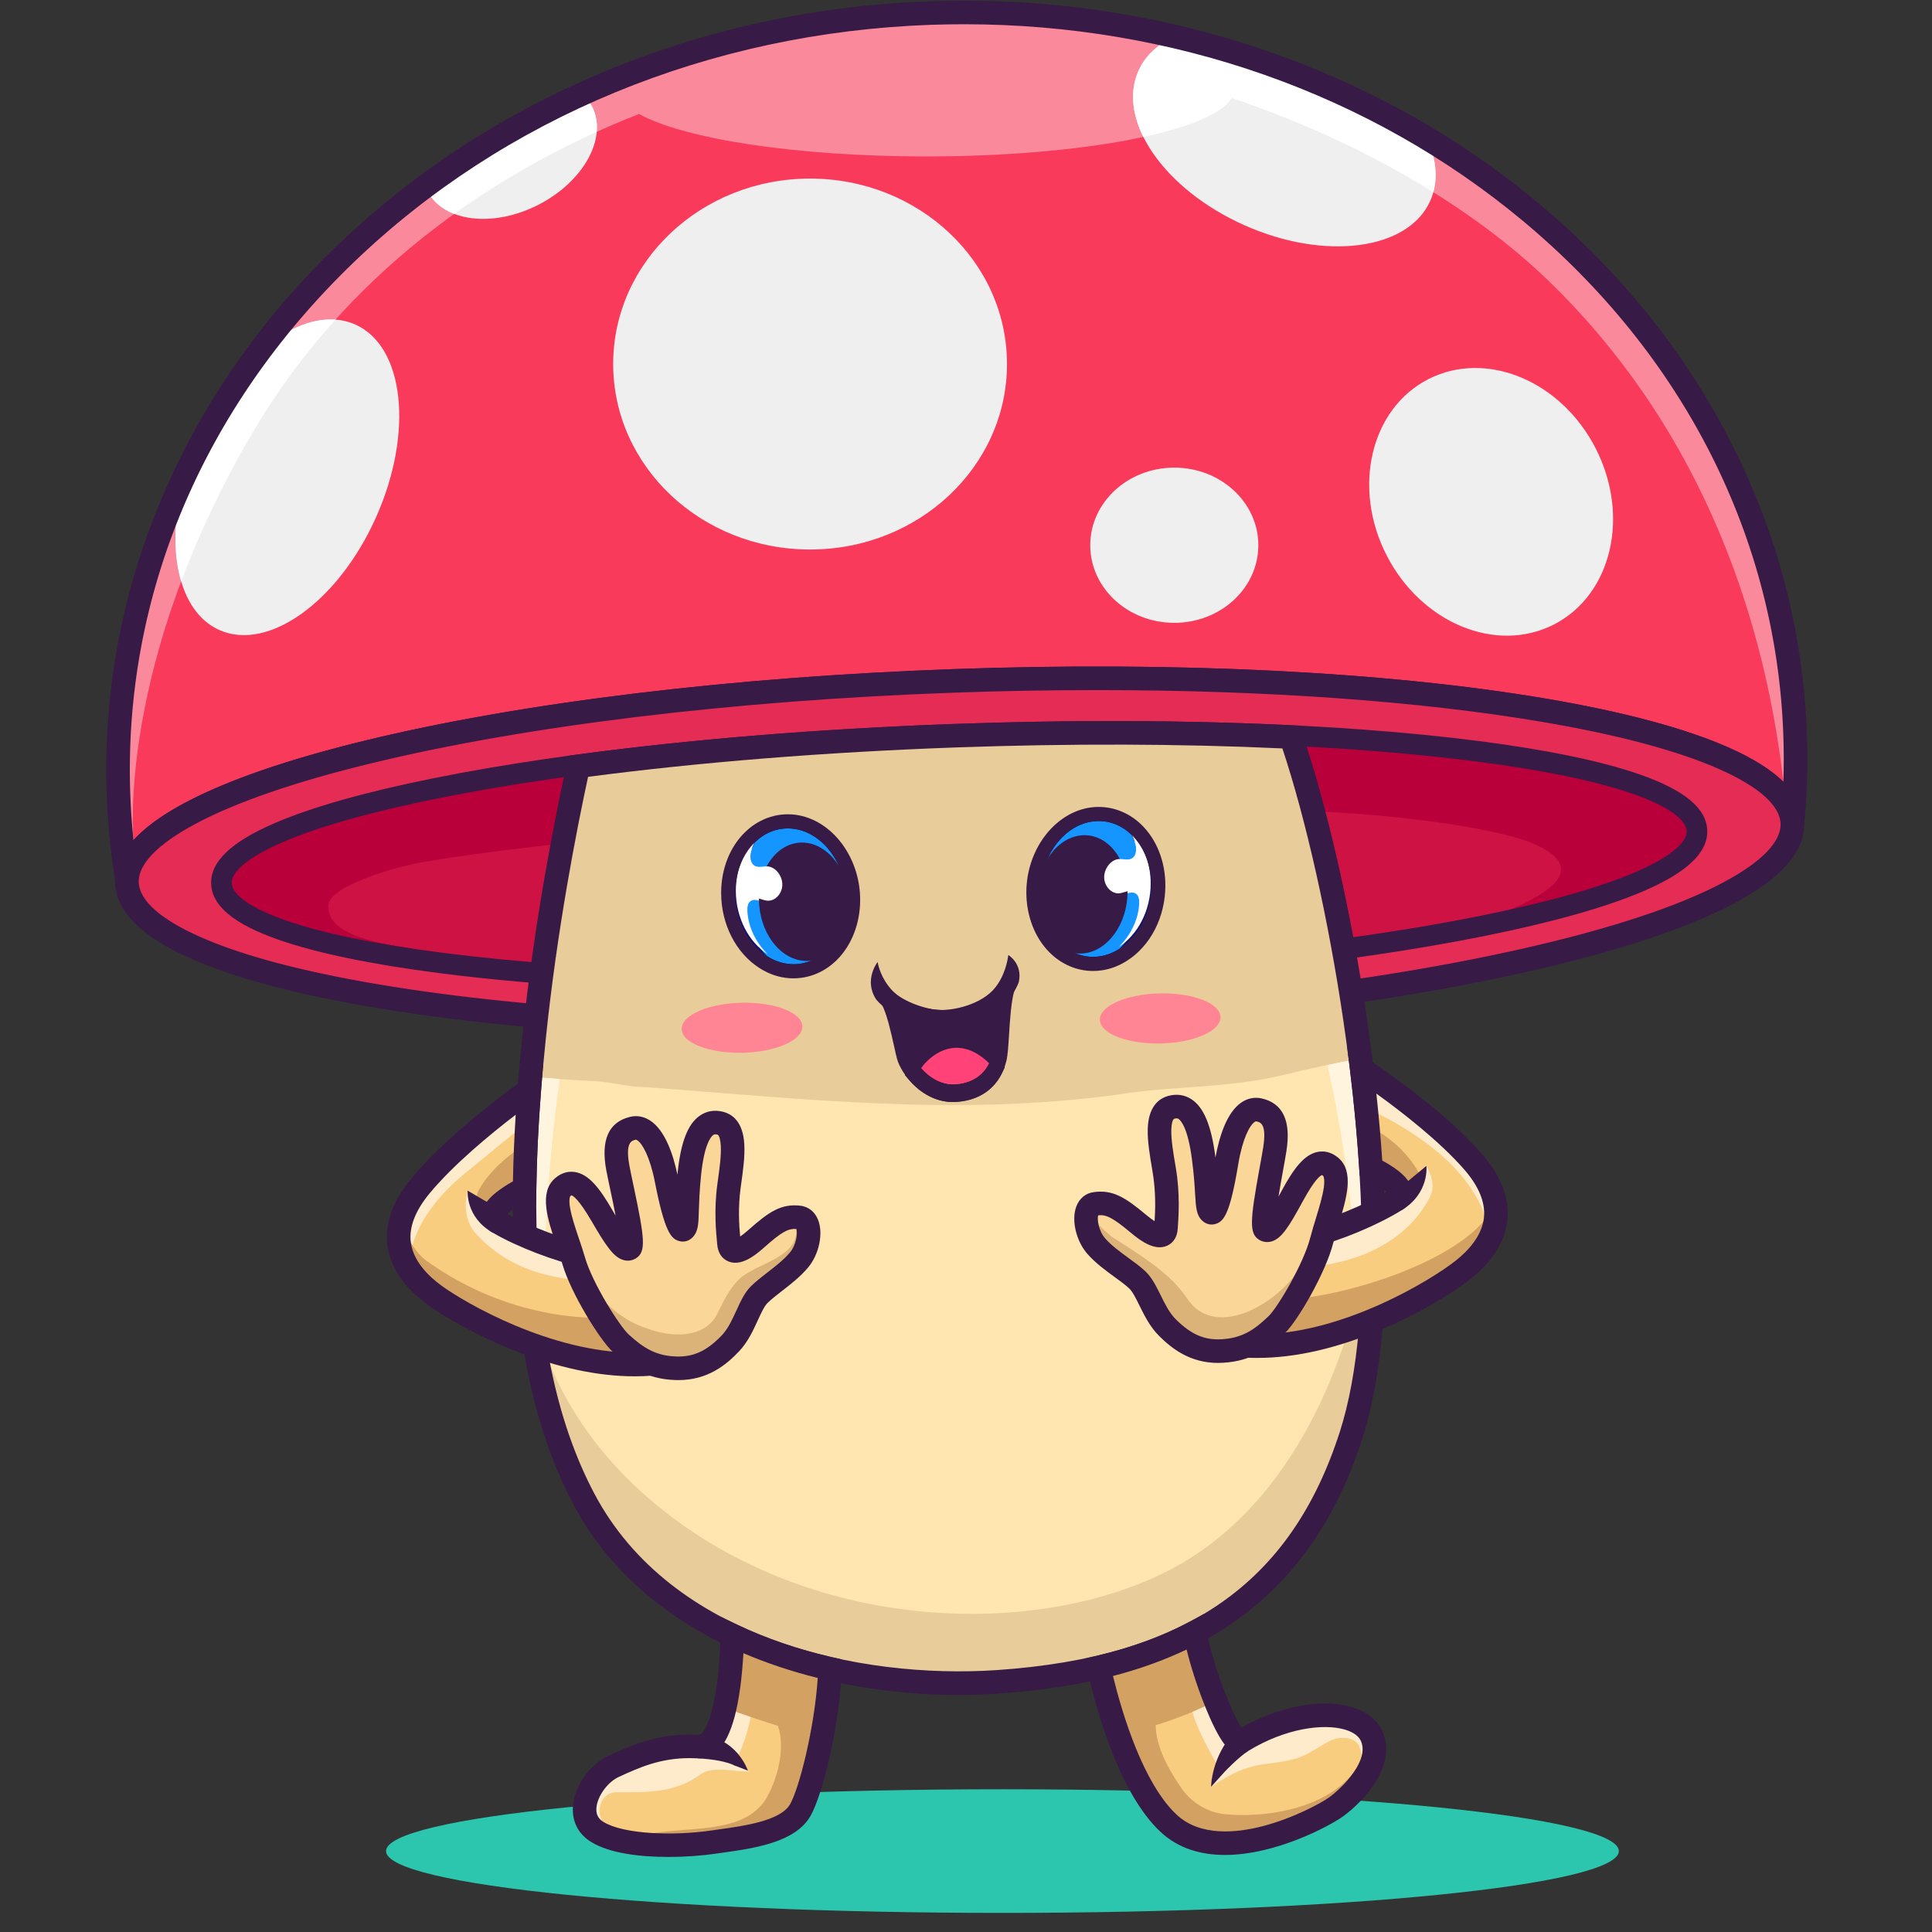 <?xml version="1.0" encoding="UTF-8" standalone="no"?><!DOCTYPE svg PUBLIC "-//W3C//DTD SVG 1.1//EN" "http://www.w3.org/Graphics/SVG/1.1/DTD/svg11.dtd"><svg width="100%" height="100%" viewBox="0 0 42 42" version="1.1" xmlns="http://www.w3.org/2000/svg" xmlns:xlink="http://www.w3.org/1999/xlink" xml:space="preserve" xmlns:serif="http://www.serif.com/" style="fill-rule:evenodd;clip-rule:evenodd;stroke-linejoin:round;stroke-miterlimit:2;"><rect x="0" y="0" width="42" height="42" fill="#333333" stroke="none"/><g><path d="M35.192,40.241c0,0.742 -5.999,1.344 -13.4,1.344c-7.4,0 -13.4,-0.602 -13.4,-1.344c0,-0.742 6,-1.344 13.4,-1.344c7.401,0 13.4,0.602 13.4,1.344Z" style="fill:#2cc6af;fill-rule:nonzero;"/><path d="M20.728,14.802c9.998,-0.357 18.162,1.028 18.236,3.095c0.001,0.011 0,0.023 0,0.034c0.063,-0.645 0.084,-1.3 0.06,-1.962c-0.322,-9.022 -8.743,-16.044 -18.808,-15.685c-10.065,0.36 -17.963,7.966 -17.64,16.988c0.023,0.631 0.085,1.252 0.184,1.862c0.074,-2.045 8.062,-3.978 17.968,-4.332Z" style="fill:#f93a5a;fill-rule:nonzero;"/><path d="M39.024,15.969c-0.322,-9.022 -8.743,-16.044 -18.808,-15.685c-1.138,0.041 -2.249,0.175 -3.323,0.392c-1.155,0.234 -2.267,0.565 -3.327,0.984c-6.669,2.632 -11.237,8.707 -10.99,15.612c0.018,0.518 0.064,1.03 0.135,1.534l0.191,-0.542c0,0 -0.382,-3.802 2.594,-8.868c1.947,-3.316 5.031,-5.595 8.396,-6.918c0.976,0.54 3.401,0.923 6.239,0.923c3.412,0 6.229,-0.553 6.645,-1.269c2.74,0.916 5.215,2.356 6.88,3.965c3.122,3.016 4.658,6.946 5.113,10.897c0.018,0.155 0.034,0.307 0.049,0.457c0.091,0.145 0.141,0.293 0.146,0.446c0.001,0.011 0,0.023 0,0.034c0.063,-0.645 0.084,-1.3 0.06,-1.962Z" style="fill:#fb899c;fill-rule:nonzero;"/><path d="M21.891,7.914c-0,2.227 -1.917,4.032 -4.281,4.032c-2.364,0 -4.28,-1.805 -4.28,-4.032c-0,-2.227 1.916,-4.032 4.28,-4.032c2.364,-0 4.281,1.805 4.281,4.032Z" style="fill:#efefef;fill-rule:nonzero;"/><path d="M4.77,13.697c1.067,0.475 2.594,-0.627 3.409,-2.462c0.816,-1.834 0.612,-3.706 -0.455,-4.18c-0.621,-0.276 -1.397,-0.019 -2.099,0.606c-0.625,0.844 -1.165,1.741 -1.61,2.682c-0.435,1.54 -0.151,2.951 0.755,3.354Z" style="fill:#efefef;fill-rule:nonzero;"/><path d="M9.291,4.151c0.344,0.672 1.425,0.807 2.413,0.301c0.989,-0.507 1.511,-1.462 1.167,-2.135c-0.054,-0.104 -0.125,-0.195 -0.21,-0.273c-1.224,0.557 -2.367,1.232 -3.413,2.008c0.012,0.033 0.026,0.066 0.043,0.099Z" style="fill:#efefef;fill-rule:nonzero;"/><path d="M24.748,1.543c-0.478,1.074 0.556,2.576 2.308,3.355c1.752,0.779 3.559,0.54 4.037,-0.533c0.182,-0.411 0.144,-0.884 -0.071,-1.356c-1.659,-0.997 -3.512,-1.753 -5.494,-2.215c-0.359,0.167 -0.633,0.418 -0.78,0.749Z" style="fill:#efefef;fill-rule:nonzero;"/><path d="M5.625,7.661c-0.625,0.844 -1.165,1.741 -1.61,2.682c-0.242,0.855 -0.261,1.67 -0.076,2.295c0.374,-0.995 0.878,-2.086 1.557,-3.242c0.523,-0.89 1.128,-1.705 1.798,-2.448c-0.529,-0.038 -1.122,0.226 -1.669,0.713Z" style="fill:#fff;fill-rule:nonzero;"/><path d="M12.871,2.317c-0.054,-0.104 -0.125,-0.195 -0.21,-0.273c-1.224,0.557 -2.367,1.232 -3.413,2.008c0.012,0.033 0.026,0.066 0.043,0.099c0.118,0.231 0.324,0.399 0.584,0.499c0.974,-0.699 2.016,-1.293 3.097,-1.783c0.017,-0.194 -0.015,-0.381 -0.101,-0.55Z" style="fill:#fff;fill-rule:nonzero;"/><path d="M31.022,3.009c-1.659,-0.997 -3.512,-1.753 -5.494,-2.215c-0.123,0.057 -0.236,0.125 -0.338,0.202c-0.194,0.147 -0.346,0.33 -0.442,0.547c-0.003,0.007 -0.006,0.013 -0.008,0.02c-0.183,0.429 -0.128,0.925 0.116,1.415c1.03,-0.223 1.728,-0.517 1.92,-0.846c1.585,0.53 3.081,1.235 4.383,2.047c0.101,-0.365 0.046,-0.768 -0.137,-1.17Z" style="fill:#fff;fill-rule:nonzero;"/><path d="M27.355,11.853c-0,0.932 -0.818,1.687 -1.827,1.687c-1.009,0 -1.827,-0.755 -1.827,-1.687c0,-0.932 0.818,-1.687 1.827,-1.687c1.009,-0 1.827,0.755 1.827,1.687Z" style="fill:#efefef;fill-rule:nonzero;"/><path d="M34.688,9.746c0.754,1.473 0.348,3.187 -0.907,3.83c-1.255,0.642 -2.883,-0.031 -3.637,-1.503c-0.754,-1.473 -0.348,-3.187 0.906,-3.83c1.255,-0.642 2.884,0.031 3.638,1.503Z" style="fill:#efefef;fill-rule:nonzero;"/><path d="M20.96,0.527c-0.244,0 -0.489,0.004 -0.735,0.013c-4.804,0.172 -9.26,2.009 -12.547,5.174c-3.278,3.157 -5,7.259 -4.846,11.548c0.012,0.334 0.035,0.669 0.07,1.002c0.265,-0.291 0.661,-0.575 1.186,-0.847c0.928,-0.482 2.244,-0.93 3.909,-1.332c3.4,-0.821 7.918,-1.367 12.722,-1.539c4.852,-0.173 9.431,0.055 12.892,0.642c1.695,0.288 3.036,0.648 3.983,1.069c0.512,0.228 0.904,0.474 1.175,0.737c0.012,-0.339 0.011,-0.678 -0.001,-1.016c-0.153,-4.29 -2.163,-8.258 -5.658,-11.173c-3.325,-2.772 -7.615,-4.278 -12.15,-4.278Zm-18.452,18.648c-0.102,-0.623 -0.165,-1.26 -0.188,-1.894c-0.08,-2.243 0.332,-4.437 1.226,-6.52c0.861,-2.01 2.132,-3.832 3.777,-5.416c1.643,-1.582 3.576,-2.847 5.746,-3.759c2.245,-0.945 4.647,-1.468 7.138,-1.558c2.491,-0.089 4.924,0.263 7.231,1.044c2.229,0.755 4.248,1.879 6,3.34c1.753,1.462 3.151,3.189 4.154,5.132c1.04,2.014 1.608,4.172 1.688,6.416c0.024,0.663 0.003,1.335 -0.061,1.996l-0.511,-0.027l0,-0.003c0,-0.007 0.001,-0.014 0,-0.02c-0.014,-0.394 -0.471,-0.802 -1.322,-1.181c-0.909,-0.404 -2.207,-0.751 -3.861,-1.032c-3.428,-0.582 -7.969,-0.807 -12.787,-0.635c-4.771,0.171 -9.253,0.712 -12.621,1.525c-1.625,0.392 -2.902,0.825 -3.793,1.288c-0.841,0.437 -1.294,0.877 -1.308,1.272l-0.508,0.032Z" style="fill:#371a46;fill-rule:nonzero;"/><path d="M20.946,21.272c-8.84,0.316 -16.048,-0.61 -16.101,-2.067c-0.052,-1.458 7.073,-2.896 15.913,-3.212c8.84,-0.316 16.048,0.61 16.1,2.067c0.053,1.458 -7.072,2.896 -15.912,3.212Zm18.018,-3.375c-0.074,-2.067 -8.238,-3.452 -18.236,-3.095c-9.997,0.357 -18.042,2.322 -17.968,4.389c0.074,2.066 8.238,3.452 18.236,3.094c9.997,-0.357 18.042,-2.322 17.968,-4.388Z" style="fill:#e52c54;fill-rule:nonzero;"/><path d="M24.184,16.187c-1.111,0 -2.255,0.021 -3.417,0.062c-4.262,0.153 -8.257,0.569 -11.249,1.173c-1.444,0.291 -2.571,0.609 -3.35,0.945c-1.002,0.433 -1.07,0.743 -1.067,0.828c0.003,0.085 0.093,0.391 1.123,0.75c0.801,0.28 1.948,0.517 3.409,0.704c3.028,0.389 7.042,0.519 11.304,0.367c4.262,-0.152 8.257,-0.569 11.249,-1.173c1.444,-0.291 2.571,-0.609 3.35,-0.945c1.002,-0.433 1.07,-0.744 1.067,-0.828c-0.004,-0.085 -0.093,-0.39 -1.124,-0.75c-0.8,-0.28 -1.947,-0.517 -3.408,-0.704c-2.202,-0.283 -4.926,-0.429 -7.887,-0.429Zm-6.662,5.403c-2.984,0 -5.731,-0.147 -7.954,-0.433c-1.497,-0.192 -2.678,-0.437 -3.512,-0.728c-0.97,-0.339 -1.449,-0.736 -1.466,-1.215c-0.017,-0.479 0.433,-0.91 1.375,-1.317c0.811,-0.35 1.973,-0.679 3.451,-0.977c3.019,-0.609 7.043,-1.029 11.332,-1.182c4.289,-0.154 8.334,-0.022 11.388,0.37c1.496,0.192 2.678,0.437 3.512,0.728c0.97,0.339 1.449,0.736 1.466,1.215c0.017,0.479 -0.433,0.91 -1.375,1.317c-0.812,0.35 -1.973,0.679 -3.451,0.977c-3.019,0.609 -7.044,1.029 -11.333,1.183c-1.167,0.041 -2.317,0.062 -3.433,0.062Zm6.333,-6.588c-1.02,-0 -2.062,0.018 -3.117,0.056c-4.819,0.172 -9.332,0.721 -12.71,1.546c-1.629,0.398 -2.9,0.837 -3.777,1.305c-0.822,0.439 -1.249,0.879 -1.235,1.273c0.014,0.393 0.472,0.801 1.323,1.18c0.908,0.405 2.207,0.752 3.86,1.032c3.428,0.582 7.969,0.808 12.788,0.636c4.818,-0.173 9.332,-0.722 12.709,-1.547c1.629,-0.398 2.9,-0.837 3.777,-1.305c0.822,-0.439 1.249,-0.879 1.235,-1.272c-0.014,-0.394 -0.471,-0.802 -1.322,-1.181c-0.909,-0.404 -2.207,-0.751 -3.861,-1.032c-2.677,-0.454 -6.034,-0.691 -9.67,-0.691Zm-5.983,7.596c-3.667,-0 -7.053,-0.24 -9.758,-0.699c-1.696,-0.287 -3.036,-0.647 -3.983,-1.069c-1.058,-0.471 -1.605,-1.019 -1.627,-1.63c-0.022,-0.611 0.485,-1.197 1.506,-1.742c0.915,-0.489 2.226,-0.943 3.897,-1.351c3.41,-0.833 7.96,-1.387 12.812,-1.561c4.852,-0.173 9.431,0.055 12.892,0.642c1.695,0.288 3.036,0.648 3.983,1.069c1.057,0.471 1.604,1.02 1.626,1.631c0.022,0.611 -0.485,1.197 -1.506,1.742c-0.915,0.488 -2.225,0.943 -3.896,1.351c-3.411,0.833 -7.961,1.387 -12.813,1.56c-1.06,0.038 -2.108,0.057 -3.133,0.057Z" style="fill:#371a46;fill-rule:nonzero;"/><path d="M20.758,15.993c-8.84,0.316 -15.965,1.754 -15.912,3.212c0.052,1.457 7.26,2.383 16.1,2.067c8.84,-0.316 15.965,-1.754 15.912,-3.212c-0.052,-1.457 -7.26,-2.383 -16.1,-2.067Z" style="fill:#ba003a;fill-rule:nonzero;"/><path d="M33.432,18.385c-0.915,-0.439 -3.62,-0.736 -5.505,-0.771c-9.919,-0.022 -16.636,0.763 -18.652,1.115c-0.64,0.096 -2.136,0.531 -2.136,0.957c-0.015,0.545 0.733,0.749 1.528,0.89c2.952,0.513 7.154,0.879 12.279,0.696c4.158,-0.149 7.936,-0.546 10.767,-1.076c0.552,-0.219 3.346,-1.03 1.719,-1.811Z" style="fill:#ce1344;fill-rule:nonzero;"/><path d="M24.184,16.123c-1.112,0 -2.256,0.021 -3.42,0.062c-4.265,0.153 -8.264,0.569 -11.259,1.174c-1.448,0.292 -2.58,0.612 -3.362,0.95c-0.712,0.307 -1.115,0.631 -1.106,0.889c0.01,0.258 0.435,0.552 1.166,0.808c0.805,0.281 1.956,0.519 3.422,0.707c3.031,0.389 7.049,0.519 11.314,0.367c4.266,-0.153 8.264,-0.569 11.26,-1.174c1.448,-0.292 2.58,-0.612 3.362,-0.95c0.712,-0.307 1.115,-0.631 1.106,-0.889c-0.01,-0.258 -0.435,-0.552 -1.166,-0.808c-0.805,-0.281 -1.956,-0.519 -3.422,-0.707c-2.204,-0.283 -4.931,-0.429 -7.895,-0.429Zm-6.662,5.403c-2.982,0 -5.726,-0.147 -7.946,-0.432c-3.237,-0.416 -4.893,-1.049 -4.922,-1.883c-0.03,-0.833 1.577,-1.583 4.775,-2.228c3.015,-0.609 7.036,-1.028 11.322,-1.182c4.285,-0.153 8.326,-0.021 11.377,0.37c3.236,0.416 4.893,1.049 4.922,1.883c0.03,0.833 -1.577,1.583 -4.775,2.228c-3.015,0.609 -7.036,1.028 -11.322,1.182c-1.167,0.041 -2.316,0.062 -3.431,0.062Z" style="fill:#371a46;fill-rule:nonzero;"/><path d="M20.758,15.993c-2.997,0.107 -5.796,0.343 -8.186,0.665c-0.225,1.025 -0.701,3.365 -0.964,5.919c-0.124,1.203 -0.21,2.448 -0.206,3.68c0.008,2.275 0.326,4.505 1.294,6.336c1.651,3.122 5.696,4.192 8.992,3.968c3.296,-0.224 6.387,-1.326 7.683,-5.358c0.444,-1.381 0.555,-3.269 0.462,-5.281c-0.057,-1.237 -0.192,-2.52 -0.374,-3.762c-0.356,-2.422 -0.894,-4.687 -1.395,-6.138c-2.194,-0.107 -4.678,-0.123 -7.306,-0.029Z" style="fill:#e8cc9a;fill-rule:nonzero;"/><path d="M29.833,25.922c-0.034,-0.957 -0.135,-1.941 -0.259,-2.912c-0.569,0.106 -1.136,0.224 -1.71,0.367c-1.216,0.288 -2.368,0.224 -3.552,0.416c-3.488,0.48 -6.848,0.096 -10.272,-0.16c-0.352,0 -0.704,-0.096 -1.056,-0.128c-0.488,-0.019 -0.972,-0.055 -1.453,-0.104c-0.081,0.943 -0.132,1.903 -0.129,2.856c0.002,0.567 0.023,1.13 0.069,1.686c0.361,2.378 1.828,4.277 3.881,5.546c3.221,1.991 7.331,1.991 9.952,0.704c3.735,-1.833 4.574,-7.008 4.529,-8.271Z" style="fill:#ffe5b0;fill-rule:nonzero;"/><path d="M11.531,23.401c-0.081,0.943 -0.132,1.903 -0.129,2.856c0.002,0.567 0.023,1.13 0.069,1.686c0.097,0.639 0.207,1.083 0.454,1.65c-0.248,-2.056 0.099,-5.19 0.245,-6.136c-0.214,-0.016 -0.427,-0.034 -0.639,-0.056Z" style="fill:#fff5df;fill-rule:nonzero;"/><path d="M29.833,25.922c-0.034,-0.957 -0.135,-1.941 -0.259,-2.912c-0.239,0.044 -0.477,0.091 -0.716,0.141c0.364,1.603 0.569,3.281 0.677,4.961c0.235,-0.974 0.312,-1.784 0.298,-2.19Z" style="fill:#fff5df;fill-rule:nonzero;"/><path d="M12.784,16.888c-0.255,1.179 -0.678,3.346 -0.921,5.715c-0.142,1.377 -0.209,2.571 -0.205,3.653c0.009,2.592 0.422,4.626 1.264,6.217c1.669,3.154 5.756,4.036 8.749,3.833c4.094,-0.279 6.394,-1.876 7.456,-5.181c0.4,-1.247 0.552,-2.993 0.45,-5.192c-0.054,-1.167 -0.179,-2.424 -0.372,-3.735c-0.322,-2.194 -0.815,-4.392 -1.327,-5.928c-2.222,-0.103 -4.613,-0.11 -7.111,-0.021c-2.816,0.101 -5.571,0.321 -7.983,0.639Zm8.053,19.958c-1.523,-0 -3.042,-0.268 -4.354,-0.775c-1.84,-0.711 -3.227,-1.872 -4.013,-3.358c-0.882,-1.667 -1.315,-3.779 -1.324,-6.455c-0.004,-1.1 0.064,-2.313 0.207,-3.707c0.259,-2.518 0.718,-4.807 0.969,-5.948l0.038,-0.174l0.178,-0.024c2.47,-0.333 5.309,-0.564 8.21,-0.667c2.578,-0.093 5.043,-0.083 7.329,0.028l0.173,0.009l0.056,0.163c0.542,1.571 1.068,3.883 1.406,6.185c0.195,1.328 0.322,2.602 0.377,3.787c0.104,2.259 -0.055,4.067 -0.475,5.372c-0.32,0.995 -0.766,1.865 -1.325,2.585c-0.518,0.667 -1.15,1.226 -1.878,1.663c-1.224,0.734 -2.763,1.154 -4.706,1.286c-0.288,0.02 -0.578,0.03 -0.868,0.03Z" style="fill:#371a46;fill-rule:nonzero;"/><path d="M17.443,22.313c0.006,0.301 -0.576,0.557 -1.3,0.573c-0.724,0.016 -1.317,-0.214 -1.324,-0.514c-0.007,-0.301 0.575,-0.557 1.3,-0.574c0.724,-0.016 1.317,0.215 1.324,0.515Z" style="fill:#ff8594;fill-rule:nonzero;"/><path d="M26.533,22.111c0.007,0.3 -0.575,0.557 -1.299,0.573c-0.725,0.016 -1.318,-0.214 -1.324,-0.515c-0.007,-0.3 0.575,-0.557 1.299,-0.573c0.725,-0.016 1.317,0.214 1.324,0.515Z" style="fill:#ff8594;fill-rule:nonzero;"/><path d="M20.477,22.342c-0.406,-0 -1.102,-0.222 -1.428,-0.612c-0.281,-0.425 0.03,-0.817 0.03,-0.817c0,0 0.138,1.025 1.422,1.044c1.307,0.019 1.407,-1.14 1.419,-1.196c0,0 0.32,0.192 0.226,0.594c-0.287,0.741 -1.159,0.968 -1.631,0.986c-0.012,0 -0.025,0.001 -0.038,0.001Z" style="fill:#371a46;fill-rule:nonzero;"/><path d="M20.508,22.149c-0.318,0.012 -0.851,-0.146 -1.173,-0.406l0,-0c0.167,0.289 0.283,0.971 0.349,1.221c0.067,0.249 0.474,0.848 1.111,0.798c0.636,-0.05 0.835,-0.487 0.898,-0.748c0.062,-0.262 0.047,-1.102 0.173,-1.53l-0,-0c-0.311,0.48 -0.955,0.65 -1.358,0.665Z" style="fill:#371a46;fill-rule:nonzero;"/><path d="M19.694,22.167c0.046,0.171 0.085,0.348 0.119,0.499c0.022,0.102 0.041,0.19 0.057,0.248c0.04,0.151 0.37,0.699 0.909,0.656c0.492,-0.038 0.666,-0.348 0.727,-0.601c0.021,-0.09 0.034,-0.291 0.047,-0.505c0.009,-0.145 0.019,-0.298 0.033,-0.447c-0.34,0.217 -0.75,0.312 -1.071,0.324c-0.219,0.008 -0.529,-0.053 -0.821,-0.174Zm1.027,1.79c-0.676,-0 -1.134,-0.613 -1.222,-0.944c-0.018,-0.066 -0.038,-0.158 -0.061,-0.264c-0.064,-0.286 -0.159,-0.719 -0.269,-0.911l-0.026,-0.044l0,-0.453l0.313,0.252c0.285,0.23 0.771,0.375 1.045,0.364c0.315,-0.011 0.924,-0.146 1.204,-0.578l0.066,-0.103l0.342,0.049l-0.063,0.213c-0.069,0.234 -0.094,0.631 -0.114,0.95c-0.015,0.25 -0.028,0.448 -0.057,0.57c-0.125,0.525 -0.515,0.852 -1.069,0.895c-0.031,0.003 -0.06,0.004 -0.089,0.004Z" style="fill:#371a46;fill-rule:nonzero;"/><path d="M19.917,23.362c0.193,0.223 0.493,0.43 0.878,0.4c0.471,-0.037 0.702,-0.286 0.816,-0.519c-0.74,-0.72 -1.401,-0.281 -1.694,0.119Z" style="fill:#ff6687;fill-rule:nonzero;"/><path d="M20.177,23.352c0.136,0.119 0.341,0.239 0.602,0.218c0.26,-0.02 0.457,-0.117 0.586,-0.29c-0.207,-0.168 -0.416,-0.244 -0.62,-0.227c-0.253,0.021 -0.45,0.177 -0.568,0.299Zm0.542,0.605c-0.469,-0 -0.792,-0.29 -0.948,-0.47l-0.099,-0.115l0.09,-0.123c0.117,-0.16 0.444,-0.537 0.951,-0.579c0.357,-0.029 0.705,0.117 1.032,0.435l0.099,0.097l-0.061,0.125c-0.127,0.261 -0.399,0.581 -0.973,0.626c-0.031,0.003 -0.062,0.004 -0.091,0.004Z" style="fill:#371a46;fill-rule:nonzero;"/><path d="M20.025,23.218c0.168,0.195 0.43,0.375 0.766,0.348c0.41,-0.032 0.612,-0.249 0.712,-0.452c-0.645,-0.628 -1.222,-0.245 -1.478,0.104Z" style="fill:#ff4379;fill-rule:nonzero;"/><path d="M12.792,27.313c-0.559,-0.106 -1.408,-0.418 -1.952,-0.737c-0.371,-0.218 0.303,-0.605 0.564,-0.74c0.009,-0.715 0.047,-1.432 0.102,-2.141c-0.533,0.385 -1.67,1.247 -2.362,2.082c-0.928,1.12 -0.32,1.92 0.288,2.368c0.608,0.448 2.752,1.664 4.736,1.504c0,0 -0.842,-1.918 -1.376,-2.336Z" style="fill:#d3a262;fill-rule:nonzero;"/><path d="M9.272,27.409c1.29,0.925 2.851,1.359 4.401,1.216c-0.276,-0.529 -0.616,-1.105 -0.881,-1.312c-0.559,-0.106 -1.408,-0.418 -1.952,-0.737c-0.076,-0.045 -0.108,-0.097 -0.108,-0.153c-0.268,-0.102 -0.472,-0.316 -0.308,-0.582c0.244,-0.415 0.619,-0.718 1.009,-0.98c0.018,-0.39 0.043,-0.779 0.073,-1.166c-0.533,0.385 -1.67,1.247 -2.362,2.082c-0.182,0.22 -0.305,0.428 -0.38,0.622c0.026,0.39 0.177,0.753 0.508,1.01Z" style="fill:#f9cd80;fill-rule:nonzero;"/><path d="M11.457,24.422c0.014,-0.243 0.031,-0.486 0.049,-0.727c-0.533,0.385 -1.67,1.247 -2.362,2.082c-0.182,0.22 -0.305,0.428 -0.38,0.622c0.016,0.24 0.08,0.469 0.203,0.67c0.177,-0.626 0.675,-1.193 1.201,-1.612c0.321,-0.255 1.169,-0.967 1.289,-1.035Z" style="fill:#fdebcc;fill-rule:nonzero;"/><path d="M10.36,26.833c0.748,0.82 1.805,1.04 2.869,1.017c-0.153,-0.237 -0.304,-0.433 -0.437,-0.537c-0.559,-0.106 -1.408,-0.418 -1.952,-0.737c-0.076,-0.045 -0.108,-0.097 -0.109,-0.153c-0.189,-0.072 -0.346,-0.201 -0.364,-0.364c-0.07,-0.042 -0.136,-0.091 -0.199,-0.154c-0.096,0.32 -0.032,0.704 0.192,0.928Z" style="fill:#fdebcc;fill-rule:nonzero;"/><path d="M11.211,24.233c-0.557,0.427 -1.35,1.081 -1.87,1.707c-0.313,0.378 -0.451,0.735 -0.411,1.062c0.051,0.413 0.384,0.738 0.654,0.937c0.541,0.399 2.396,1.459 4.193,1.468c-0.322,-0.684 -0.797,-1.572 -1.1,-1.856c-0.605,-0.126 -1.436,-0.444 -1.966,-0.754c-0.211,-0.124 -0.238,-0.295 -0.236,-0.386c0.004,-0.155 0.082,-0.395 0.676,-0.729c0.008,-0.465 0.028,-0.944 0.06,-1.449Zm2.587,5.687c-0.797,-0 -1.672,-0.187 -2.608,-0.557c-0.854,-0.338 -1.563,-0.756 -1.91,-1.012c-0.504,-0.371 -0.801,-0.816 -0.858,-1.287c-0.058,-0.472 0.119,-0.96 0.525,-1.45c0.697,-0.841 1.809,-1.693 2.41,-2.127l0.448,-0.323l-0.043,0.551c-0.06,0.762 -0.093,1.457 -0.102,2.124l-0.002,0.154l-0.136,0.07c-0.259,0.135 -0.418,0.253 -0.492,0.327c0.502,0.281 1.281,0.572 1.81,0.672l0.061,0.011l0.049,0.038c0.568,0.445 1.364,2.233 1.453,2.435l0.144,0.329l-0.358,0.029c-0.128,0.01 -0.259,0.016 -0.391,0.016Z" style="fill:#371a46;fill-rule:nonzero;"/><path d="M10.711,26.797c-0.596,-0.337 -0.544,-0.913 -0.544,-0.913l0.259,0.152l0.544,0.319l-0.259,0.442Z" style="fill:#371a46;fill-rule:nonzero;"/><path d="M13.496,29.201c0.343,0.313 0.672,0.528 1.2,0.544c0.528,0.016 0.88,-0.224 1.184,-0.544c0.304,-0.32 0.4,-0.832 0.624,-1.056c0.224,-0.224 0.608,-0.448 0.864,-0.752c0.256,-0.304 0.304,-0.896 0,-0.928c-0.304,-0.032 -0.496,0.08 -0.928,0.464c-0.432,0.384 -0.576,0.288 -0.592,0.112c-0.016,-0.176 -0.08,-0.688 0,-1.264c0.08,-0.576 0.192,-1.264 -0.192,-1.36c-0.384,-0.096 -0.592,0.32 -0.672,1.12c-0.08,0.8 -0.016,1.088 -0.112,1.184c-0.096,0.096 -0.24,-0.336 -0.384,-1.072c-0.144,-0.736 -0.416,-1.2 -0.736,-1.12c-0.32,0.08 -0.416,0.352 -0.32,0.864c0.096,0.512 0.384,1.667 0.256,1.746c-0.128,0.078 -0.336,-0.255 -0.608,-0.723c-0.272,-0.467 -0.56,-0.863 -0.848,-0.607c-0.288,0.256 0.064,0.992 0.24,1.6c0.176,0.608 0.791,1.579 1.024,1.792Z" style="fill:#dbb379;fill-rule:nonzero;"/><path d="M17.368,26.465c-0.304,-0.032 -0.496,0.08 -0.928,0.464c-0.432,0.384 -0.576,0.288 -0.592,0.112c-0.016,-0.176 -0.08,-0.688 0,-1.264c0.08,-0.576 0.192,-1.264 -0.192,-1.36c-0.384,-0.096 -0.592,0.32 -0.672,1.12c-0.08,0.8 -0.016,1.088 -0.112,1.184c-0.096,0.096 -0.24,-0.336 -0.384,-1.072c-0.144,-0.736 -0.416,-1.2 -0.736,-1.12c-0.32,0.08 -0.416,0.352 -0.32,0.864c0.096,0.512 0.384,1.667 0.256,1.746c-0.128,0.078 -0.336,-0.255 -0.608,-0.723c-0.272,-0.467 -0.56,-0.863 -0.848,-0.607c-0.275,0.245 0.034,0.927 0.215,1.518c0.382,0.667 0.846,1.304 1.625,1.554c0.512,0.192 1.216,0.224 1.504,-0.288c0.16,-0.32 0.288,-0.608 0.544,-0.832c0.416,-0.32 1.248,-0.448 1.184,-1.056c0.102,0.063 0.188,0.137 0.266,0.217c0.032,-0.231 -0.025,-0.438 -0.202,-0.457Z" style="fill:#fad799;fill-rule:nonzero;"/><path d="M13.669,29.012c0.32,0.292 0.592,0.464 1.035,0.477c0.379,0.011 0.666,-0.123 0.991,-0.464c0.132,-0.14 0.223,-0.339 0.312,-0.532c0.092,-0.202 0.179,-0.392 0.316,-0.529c0.103,-0.103 0.228,-0.199 0.36,-0.302c0.175,-0.135 0.356,-0.275 0.489,-0.434c0.142,-0.168 0.169,-0.424 0.141,-0.511c-0.176,-0.012 -0.309,0.053 -0.703,0.403c-0.22,0.197 -0.508,0.408 -0.771,0.304c-0.141,-0.055 -0.23,-0.187 -0.246,-0.36c-0.001,-0.015 -0.003,-0.033 -0.005,-0.053c-0.021,-0.214 -0.07,-0.715 0.007,-1.269l0.009,-0.067c0.038,-0.273 0.078,-0.556 0.065,-0.772c-0.006,-0.107 -0.029,-0.226 -0.075,-0.238c-0.056,-0.014 -0.077,0.001 -0.089,0.009c-0.045,0.032 -0.196,0.189 -0.266,0.888c-0.034,0.342 -0.041,0.587 -0.047,0.765c-0.008,0.29 -0.013,0.449 -0.139,0.575c-0.079,0.079 -0.189,0.108 -0.294,0.076c-0.164,-0.05 -0.306,-0.176 -0.522,-1.28c-0.11,-0.561 -0.276,-0.841 -0.384,-0.91c-0.023,-0.014 -0.032,-0.012 -0.039,-0.011c-0.084,0.022 -0.226,0.057 -0.13,0.569c0.021,0.114 0.053,0.265 0.087,0.425c0.246,1.16 0.28,1.445 0.051,1.586c-0.078,0.047 -0.169,0.061 -0.259,0.038c-0.221,-0.055 -0.392,-0.314 -0.704,-0.85c-0.279,-0.479 -0.401,-0.55 -0.437,-0.56c-0.003,0.002 -0.01,0.007 -0.02,0.015c-0.015,0.014 -0.038,0.085 -0.01,0.252c0.031,0.19 0.112,0.433 0.191,0.667c0.047,0.138 0.095,0.281 0.135,0.419c0.164,0.566 0.753,1.493 0.951,1.674Zm1.077,0.99c-0.019,-0 -0.038,-0 -0.058,-0.001c-0.597,-0.018 -0.977,-0.257 -1.365,-0.611c-0.278,-0.254 -0.912,-1.273 -1.097,-1.91c-0.036,-0.127 -0.083,-0.264 -0.128,-0.398c-0.191,-0.566 -0.388,-1.151 -0.036,-1.464c0.165,-0.146 0.328,-0.156 0.437,-0.139c0.304,0.048 0.54,0.358 0.802,0.809c0.022,0.037 0.05,0.085 0.082,0.139c-0.038,-0.197 -0.081,-0.4 -0.113,-0.55c-0.034,-0.163 -0.067,-0.317 -0.09,-0.437c-0.122,-0.654 0.049,-1.044 0.51,-1.159c0.15,-0.038 0.301,-0.012 0.438,0.075c0.331,0.211 0.508,0.746 0.599,1.182c0.001,-0.009 0.001,-0.018 0.002,-0.026c0.068,-0.674 0.22,-1.073 0.481,-1.256c0.147,-0.104 0.323,-0.134 0.508,-0.087c0.195,0.049 0.434,0.21 0.462,0.704c0.016,0.267 -0.027,0.575 -0.069,0.873l-0.009,0.066c-0.061,0.439 -0.034,0.836 -0.012,1.069c0.045,-0.03 0.104,-0.075 0.18,-0.143c0.458,-0.407 0.716,-0.571 1.125,-0.528c0.176,0.019 0.318,0.13 0.388,0.305c0.12,0.297 0.024,0.755 -0.219,1.043c-0.169,0.2 -0.381,0.364 -0.568,0.509c-0.119,0.092 -0.231,0.179 -0.311,0.259c-0.072,0.072 -0.14,0.221 -0.213,0.38c-0.101,0.22 -0.215,0.47 -0.406,0.671c-0.278,0.293 -0.678,0.625 -1.32,0.625Z" style="fill:#371a46;fill-rule:nonzero;"/><path d="M32.011,25.241c-0.71,-0.808 -1.858,-1.63 -2.408,-2.003c0.087,0.718 0.155,1.441 0.2,2.152c0.291,0.145 0.88,0.484 0.536,0.699c-0.534,0.334 -1.373,0.672 -1.93,0.794c-0.521,0.433 -1.306,2.375 -1.306,2.375c1.987,0.102 4.095,-1.176 4.689,-1.642c0.595,-0.466 1.179,-1.283 0.219,-2.375Z" style="fill:#d3a262;fill-rule:nonzero;"/><path d="M32.497,26.132c-0.055,-0.272 -0.203,-0.57 -0.486,-0.891c-0.71,-0.808 -1.858,-1.63 -2.408,-2.003c0.049,0.411 0.093,0.823 0.13,1.234c0.46,0.22 0.866,0.582 1.107,1.017c0.096,0.128 -0.096,0.448 -0.288,0.448c-0.036,0.002 -0.073,0.005 -0.109,0.008c-0.003,0.051 -0.034,0.1 -0.104,0.144c-0.534,0.334 -1.373,0.672 -1.93,0.794c-0.265,0.221 -0.6,0.834 -0.864,1.382c1.606,0.041 4.575,-0.963 4.952,-2.133Z" style="fill:#f9cd80;fill-rule:nonzero;"/><path d="M31.096,26.001c0.096,-0.224 0.032,-0.448 -0.096,-0.672c-0.027,0.091 -0.076,0.162 -0.136,0.22c0.021,0.148 -0.145,0.388 -0.312,0.388c-0.036,0.002 -0.073,0.005 -0.109,0.008c-0.003,0.051 -0.034,0.1 -0.104,0.144c-0.534,0.334 -1.373,0.672 -1.93,0.794c-0.149,0.124 -0.319,0.371 -0.487,0.661c1.256,0.059 2.608,-0.411 3.174,-1.543Z" style="fill:#fdebcc;fill-rule:nonzero;"/><path d="M32.011,25.241c-0.71,-0.808 -1.858,-1.63 -2.408,-2.003c0.033,0.28 0.064,0.56 0.092,0.84c1.025,0.491 2.02,1.148 2.489,2.115c0.045,0.098 0.083,0.198 0.114,0.3c0.091,-0.118 0.159,-0.239 0.199,-0.361c-0.055,-0.272 -0.203,-0.57 -0.486,-0.891Z" style="fill:#fdebcc;fill-rule:nonzero;"/><path d="M28.532,27.118c-0.295,0.292 -0.743,1.193 -1.045,1.887c1.795,-0.062 3.618,-1.176 4.148,-1.591c0.264,-0.207 0.587,-0.54 0.626,-0.955c0.03,-0.328 -0.118,-0.681 -0.442,-1.049c-0.532,-0.604 -1.332,-1.228 -1.898,-1.636c0.054,0.498 0.097,0.985 0.128,1.456c0.565,0.306 0.643,0.537 0.65,0.687c0.005,0.09 -0.019,0.26 -0.224,0.389c-0.521,0.326 -1.343,0.668 -1.943,0.812Zm-1.198,2.402c-0.083,0 -0.164,-0.002 -0.245,-0.006l-0.359,-0.019l0.135,-0.333c0.083,-0.205 0.826,-2.015 1.381,-2.476l0.048,-0.04l0.061,-0.013c0.525,-0.115 1.294,-0.428 1.788,-0.725c-0.065,-0.062 -0.201,-0.163 -0.454,-0.289l-0.132,-0.065l-0.009,-0.148c-0.043,-0.681 -0.11,-1.4 -0.2,-2.137l-0.067,-0.559l0.465,0.316c0.61,0.414 1.74,1.23 2.457,2.046c0.421,0.478 0.612,0.961 0.568,1.434c-0.044,0.472 -0.328,0.926 -0.821,1.312c-0.339,0.265 -1.035,0.704 -1.879,1.067c-0.982,0.422 -1.901,0.635 -2.737,0.635Z" style="fill:#371a46;fill-rule:nonzero;"/><path d="M30.475,26.306l-0.214,-0.341l0.748,-0.62c0,0 0.071,0.592 -0.534,0.961Z" style="fill:#371a46;fill-rule:nonzero;"/><path d="M27.761,28.791c-0.333,0.323 -0.656,0.547 -1.183,0.579c-0.528,0.031 -0.887,-0.198 -1.2,-0.509c-0.313,-0.311 -0.424,-0.82 -0.654,-1.038c-0.231,-0.217 -0.621,-0.43 -0.886,-0.726c-0.265,-0.296 -0.33,-0.887 -0.027,-0.927c0.302,-0.041 0.498,0.065 0.941,0.436c0.443,0.371 0.584,0.271 0.595,0.095c0.011,-0.177 0.06,-0.69 -0.037,-1.264c-0.097,-0.573 -0.229,-1.258 0.152,-1.365c0.381,-0.107 0.601,0.303 0.704,1.1c0.104,0.797 0.048,1.087 0.147,1.18c0.099,0.093 0.23,-0.343 0.352,-1.083c0.123,-0.739 0.381,-1.211 0.703,-1.141c0.322,0.071 0.426,0.34 0.345,0.854c-0.081,0.515 -0.334,1.678 -0.204,1.753c0.13,0.075 0.328,-0.265 0.586,-0.74c0.258,-0.475 0.535,-0.879 0.83,-0.632c0.295,0.248 -0.035,0.994 -0.193,1.607c-0.158,0.612 -0.744,1.601 -0.971,1.821Z" style="fill:#dbb379;fill-rule:nonzero;"/><path d="M28.925,25.363c-0.295,-0.247 -0.572,0.157 -0.83,0.632c-0.258,0.475 -0.456,0.815 -0.586,0.74c-0.13,-0.075 0.123,-1.238 0.204,-1.753c0.081,-0.514 -0.023,-0.783 -0.345,-0.854c-0.322,-0.07 -0.58,0.402 -0.703,1.141c-0.122,0.74 -0.253,1.176 -0.352,1.083c-0.099,-0.093 -0.043,-0.383 -0.147,-1.18c-0.103,-0.797 -0.323,-1.207 -0.704,-1.1c-0.381,0.107 -0.249,0.792 -0.152,1.365c0.097,0.574 0.048,1.087 0.037,1.264c-0.011,0.176 -0.152,0.276 -0.595,-0.095c-0.443,-0.371 -0.639,-0.477 -0.941,-0.436c-0.008,0 -0.016,0.002 -0.023,0.004c-0.178,0.286 0.19,0.543 0.396,0.723c0.907,0.565 1.323,0.885 1.632,1.344c0.621,0.921 2.08,0.064 2.528,-0.832c0.033,0.091 0.073,0.176 0.116,0.257c0.119,-0.246 0.219,-0.492 0.272,-0.696c0.158,-0.613 0.488,-1.359 0.193,-1.607Z" style="fill:#fad799;fill-rule:nonzero;"/><path d="M23.873,26.42c-0.026,0.087 0.01,0.343 0.156,0.506c0.138,0.155 0.323,0.29 0.502,0.42c0.135,0.098 0.262,0.191 0.368,0.291c0.141,0.133 0.234,0.321 0.332,0.519c0.094,0.19 0.191,0.387 0.328,0.523c0.334,0.332 0.624,0.458 1.003,0.435c0.443,-0.026 0.71,-0.206 1.021,-0.507c0.192,-0.186 0.754,-1.131 0.901,-1.701c0.036,-0.139 0.08,-0.284 0.123,-0.423c0.072,-0.237 0.146,-0.481 0.172,-0.672c0.022,-0.169 -0.002,-0.238 -0.018,-0.252c-0.01,-0.008 -0.017,-0.012 -0.021,-0.014c-0.036,0.01 -0.155,0.085 -0.42,0.572c-0.296,0.545 -0.459,0.809 -0.679,0.871c-0.089,0.025 -0.181,0.014 -0.26,-0.031c-0.233,-0.134 -0.207,-0.42 0.005,-1.587c0.029,-0.161 0.057,-0.313 0.075,-0.427c0.08,-0.515 -0.062,-0.546 -0.148,-0.565c-0.007,-0.001 -0.015,-0.003 -0.038,0.012c-0.106,0.072 -0.264,0.357 -0.357,0.921c-0.183,1.109 -0.322,1.239 -0.485,1.294c-0.103,0.035 -0.214,0.01 -0.296,-0.067c-0.129,-0.122 -0.138,-0.281 -0.156,-0.57c-0.01,-0.178 -0.024,-0.423 -0.069,-0.763c-0.09,-0.698 -0.246,-0.85 -0.291,-0.88c-0.013,-0.008 -0.034,-0.022 -0.09,-0.006c-0.045,0.012 -0.065,0.132 -0.068,0.239c-0.006,0.217 0.042,0.498 0.088,0.77l0.011,0.066c0.093,0.552 0.059,1.054 0.044,1.269c-0.002,0.02 -0.003,0.038 -0.004,0.053c-0.01,0.174 -0.096,0.308 -0.235,0.367c-0.26,0.112 -0.553,-0.091 -0.78,-0.281c-0.404,-0.338 -0.539,-0.399 -0.714,-0.382Zm2.609,3.209c-0.612,-0 -1.006,-0.311 -1.284,-0.587c-0.197,-0.195 -0.319,-0.442 -0.426,-0.659c-0.077,-0.156 -0.15,-0.303 -0.224,-0.373c-0.083,-0.078 -0.197,-0.162 -0.319,-0.25c-0.191,-0.139 -0.407,-0.297 -0.582,-0.492c-0.251,-0.281 -0.361,-0.737 -0.25,-1.037c0.065,-0.176 0.203,-0.292 0.379,-0.315c0.408,-0.055 0.67,0.1 1.14,0.494c0.078,0.065 0.139,0.109 0.184,0.137c0.015,-0.232 0.031,-0.63 -0.043,-1.067l-0.011,-0.066c-0.05,-0.296 -0.102,-0.603 -0.095,-0.87c0.014,-0.495 0.248,-0.664 0.441,-0.718c0.185,-0.052 0.361,-0.027 0.511,0.072c0.266,0.175 0.43,0.57 0.517,1.241c0.001,0.009 0.002,0.018 0.003,0.026c0.079,-0.438 0.239,-0.978 0.565,-1.199c0.134,-0.09 0.284,-0.121 0.435,-0.088c0.464,0.102 0.647,0.487 0.543,1.144c-0.019,0.121 -0.047,0.276 -0.077,0.44c-0.027,0.15 -0.064,0.355 -0.096,0.552c0.03,-0.054 0.057,-0.103 0.077,-0.141c0.249,-0.458 0.477,-0.775 0.779,-0.832c0.108,-0.021 0.272,-0.015 0.441,0.126c0.361,0.302 0.181,0.893 0.006,1.465c-0.041,0.134 -0.083,0.274 -0.116,0.401c-0.165,0.642 -0.77,1.68 -1.041,1.942c-0.377,0.364 -0.75,0.615 -1.346,0.65c-0.038,0.002 -0.075,0.004 -0.111,0.004Z" style="fill:#371a46;fill-rule:nonzero;"/><path d="M15.181,37.969c-0.789,-0.043 -1.322,0.192 -1.834,0.427c-0.512,0.234 -0.939,1.077 -0.363,1.429c0.576,0.352 1.824,0.32 2.496,0.224c0.672,-0.096 1.632,-0.192 1.92,-0.704c0.253,-0.449 0.604,-1.932 0.643,-3.067c-0.734,-0.168 -1.451,-0.408 -2.121,-0.727c-0.025,0.822 -0.15,2.45 -0.741,2.418Z" style="fill:#d3a262;fill-rule:nonzero;"/><path d="M16.913,37.519c-0.198,-0.064 -0.397,-0.126 -0.594,-0.192c-0.191,-0.063 -0.379,-0.131 -0.564,-0.206c-0.109,0.486 -0.286,0.864 -0.574,0.848c-0.789,-0.043 -1.322,0.192 -1.834,0.427c-0.512,0.234 -0.939,1.077 -0.363,1.429c0.137,0.084 0.313,0.146 0.509,0.19c0.276,0.063 0.593,0.091 0.906,0.097c-0.084,-0.077 -0.163,-0.16 -0.231,-0.255c0.896,-0.16 2.144,0.032 2.56,-0.896c0.191,-0.382 0.339,-0.974 0.185,-1.442Z" style="fill:#f9cd80;fill-rule:nonzero;"/><path d="M13.08,39.569c-0.128,-0.288 0.032,-0.608 0.32,-0.608c0.64,0 1.248,0.032 1.824,-0.384c0.256,-0.192 0.704,-0.064 1.056,-0.064c-0.096,-0.096 -0.288,-0.192 -0.288,-0.224c0.155,-0.309 0.263,-0.633 0.327,-0.962c-0.191,-0.063 -0.379,-0.131 -0.564,-0.206c-0.109,0.486 -0.286,0.864 -0.574,0.848c-0.789,-0.043 -1.322,0.192 -1.834,0.427c-0.512,0.234 -0.939,1.077 -0.363,1.429c0.137,0.084 0.313,0.146 0.509,0.19c-0.152,-0.145 -0.324,-0.268 -0.413,-0.446Z" style="fill:#fdebcc;fill-rule:nonzero;"/><path d="M14.996,38.22c-0.652,0 -1.104,0.207 -1.543,0.408c-0.249,0.115 -0.473,0.428 -0.488,0.684c-0.008,0.133 0.041,0.226 0.153,0.295c0.449,0.274 1.534,0.302 2.326,0.189c0.049,-0.007 0.1,-0.014 0.152,-0.022c0.581,-0.08 1.376,-0.19 1.581,-0.554c0.2,-0.356 0.528,-1.647 0.6,-2.742c-0.568,-0.142 -1.109,-0.322 -1.616,-0.539c-0.064,1.125 -0.254,1.839 -0.566,2.125c-0.124,0.114 -0.271,0.169 -0.427,0.161c-0.059,-0.003 -0.116,-0.005 -0.172,-0.005Zm-0.468,2.148c-0.601,0 -1.268,-0.074 -1.677,-0.325c-0.275,-0.168 -0.416,-0.438 -0.397,-0.761c0.026,-0.445 0.364,-0.926 0.786,-1.119c0.483,-0.221 1.084,-0.497 1.955,-0.449l0,-0c0.008,0 0.023,0.001 0.053,-0.027c0.176,-0.161 0.377,-0.808 0.418,-2.144l0.013,-0.392l0.353,0.169c0.631,0.3 1.327,0.538 2.068,0.708l0.206,0.048l-0.007,0.211c-0.041,1.17 -0.403,2.698 -0.676,3.184c-0.329,0.585 -1.232,0.71 -1.957,0.811c-0.051,0.007 -0.101,0.014 -0.15,0.021c-0.245,0.035 -0.603,0.065 -0.988,0.065Z" style="fill:#371a46;fill-rule:nonzero;"/><path d="M15.995,38.397c-0.002,-0.002 -0.188,-0.138 -0.827,-0.172l0.027,-0.511c0.824,0.044 1.064,0.778 1.064,0.778l-0.277,-0.107c-0,-0 0.003,0.005 0.013,0.012Z" style="fill:#371a46;fill-rule:nonzero;"/><path d="M29.812,37.729c-0.284,-0.592 -1.612,-0.624 -2.828,0.128c-0.215,0.143 -0.869,-1.527 -1.004,-2.377c-0.652,0.348 -1.357,0.595 -2.093,0.767c0.184,0.813 0.665,2.586 1.513,3.386c1.12,1.056 3.287,-0.096 3.644,-0.352c0.356,-0.256 1.051,-0.96 0.768,-1.552Z" style="fill:#d3a262;fill-rule:nonzero;"/><path d="M29.812,37.729c-0.284,-0.592 -1.612,-0.624 -2.828,0.128c-0.111,0.074 -0.342,-0.341 -0.556,-0.877c-0.415,0.212 -0.85,0.387 -1.305,0.524c0.008,0.46 0.263,0.935 0.533,1.329c0.224,0.352 0.608,0.576 0.992,0.608c1.088,0.096 2.656,-0.224 3.04,-1.408c-0.04,0.228 -0.066,0.457 -0.081,0.687c0.219,-0.302 0.362,-0.663 0.205,-0.991Z" style="fill:#f9cd80;fill-rule:nonzero;"/><path d="M29.607,38.72c0.219,-0.302 0.362,-0.663 0.205,-0.991c-0.284,-0.592 -1.612,-0.624 -2.828,0.128c-0.111,0.074 -0.342,-0.341 -0.556,-0.877c-0.166,0.085 -0.335,0.164 -0.508,0.236c0.129,0.421 0.355,0.818 0.568,1.201c0.064,0.096 -0.128,0.203 -0.16,0.427c0.917,-0.625 1.176,-0.421 1.856,-0.619c0.253,-0.074 0.48,-0.256 0.736,-0.384c0.197,-0.101 0.576,-0.096 0.64,0.16c0.029,0.08 0.043,0.159 0.046,0.236c0.032,-0.065 0.059,-0.133 0.082,-0.204c-0.04,0.228 -0.066,0.457 -0.081,0.687Z" style="fill:#fdebcc;fill-rule:nonzero;"/><path d="M24.195,36.435c0.202,0.822 0.653,2.326 1.381,3.012c0.507,0.478 1.296,0.402 1.868,0.254c0.674,-0.174 1.278,-0.504 1.45,-0.628c0.31,-0.223 0.886,-0.817 0.687,-1.233l-0,-0c-0.064,-0.134 -0.224,-0.205 -0.347,-0.241c-0.454,-0.133 -1.283,-0.038 -2.113,0.474c-0.089,0.057 -0.196,0.064 -0.297,0.021c-0.085,-0.038 -0.284,-0.125 -0.658,-1.079c-0.154,-0.393 -0.286,-0.809 -0.37,-1.156c-0.488,0.233 -1.025,0.426 -1.601,0.576Zm2.433,3.89c-0.511,-0 -1.009,-0.134 -1.404,-0.506c-0.877,-0.827 -1.37,-2.557 -1.587,-3.515l-0.055,-0.248l0.247,-0.058c0.753,-0.176 1.436,-0.426 2.03,-0.744l0.317,-0.17l0.056,0.355c0.113,0.704 0.539,1.793 0.755,2.119c0.816,-0.464 1.74,-0.641 2.391,-0.45c0.32,0.094 0.549,0.27 0.665,0.51c0.355,0.742 -0.401,1.548 -0.85,1.871c-0.276,0.199 -1.45,0.836 -2.565,0.836Z" style="fill:#371a46;fill-rule:nonzero;"/><path d="M26.631,38.508l-0.303,0.336c0,-0 0,-0.651 0.514,-1.2l0.284,0.426c-0.213,0.142 -0.492,0.435 -0.495,0.438Z" style="fill:#371a46;fill-rule:nonzero;"/><path d="M17.187,18.011c-0.292,-0.018 -0.559,0.092 -0.767,0.291c-0.267,0.254 -0.436,0.652 -0.435,1.109c0,0.59 0.284,1.117 0.694,1.377c0.155,0.099 0.329,0.16 0.511,0.171c0.665,0.041 1.203,-0.585 1.202,-1.399c-0.001,-0.814 -0.541,-1.508 -1.205,-1.549Z" style="fill:#fff;fill-rule:nonzero;"/><path d="M17.127,18.057c-0.247,0 -0.484,0.098 -0.674,0.28c-0.268,0.254 -0.421,0.646 -0.421,1.073c0.001,0.554 0.265,1.079 0.673,1.338c0.153,0.098 0.318,0.153 0.488,0.163c0.264,0.017 0.522,-0.08 0.726,-0.272c0.271,-0.255 0.426,-0.649 0.425,-1.079c-0.001,-0.788 -0.521,-1.462 -1.161,-1.501c-0.018,-0.001 -0.037,-0.002 -0.056,-0.002Zm0.124,2.952c-0.021,0 -0.043,-0.001 -0.064,-0.002c-0.187,-0.012 -0.366,-0.072 -0.533,-0.178c-0.435,-0.276 -0.717,-0.833 -0.717,-1.418c-0.001,-0.454 0.163,-0.871 0.45,-1.144c0.224,-0.213 0.509,-0.322 0.802,-0.304c0.689,0.043 1.25,0.759 1.251,1.597c0.001,0.457 -0.165,0.875 -0.456,1.149c-0.207,0.195 -0.465,0.3 -0.733,0.3Z" style="fill:#11116d;fill-rule:nonzero;"/><path d="M17.187,18.011c-0.292,-0.018 -0.559,0.092 -0.767,0.291c-0.029,0.051 -0.054,0.104 -0.077,0.16c-0.049,0.124 -0.071,0.301 0.029,0.386c0.086,0.072 0.2,0.024 0.303,0.03c0.17,0.01 0.325,0.204 0.32,0.402c-0.004,0.198 -0.166,0.363 -0.335,0.342c-0.118,-0.015 -0.249,-0.103 -0.345,-0.031c-0.072,0.053 -0.085,0.169 -0.079,0.271c0.021,0.345 0.191,0.673 0.421,0.905c0.007,0.007 0.015,0.014 0.022,0.021c0.155,0.099 0.329,0.16 0.511,0.171c0.665,0.041 1.203,-0.585 1.202,-1.399c-0.001,-0.814 -0.541,-1.508 -1.205,-1.549Z" style="fill:#1595ff;fill-rule:nonzero;"/><path d="M17.484,20.888c0.544,0.034 0.984,-0.514 0.983,-1.223c-0.001,-0.71 -0.442,-1.313 -0.985,-1.347c-0.543,-0.034 -0.983,0.514 -0.983,1.224c0.001,0.71 0.442,1.312 0.985,1.346Z" style="fill:#371a46;fill-rule:nonzero;"/><path d="M16.687,18.835c-0.103,-0.007 -0.217,0.042 -0.303,-0.03c-0.1,-0.085 -0.079,-0.262 -0.029,-0.387c0.022,-0.055 0.048,-0.108 0.077,-0.159c-0.267,0.253 -0.436,0.651 -0.436,1.108c0.001,0.591 0.285,1.118 0.695,1.378c-0.007,-0.007 -0.015,-0.014 -0.022,-0.022c-0.23,-0.231 -0.4,-0.559 -0.421,-0.905c-0.006,-0.101 0.007,-0.217 0.078,-0.27c0.097,-0.072 0.227,0.016 0.345,0.031c0.17,0.021 0.332,-0.144 0.336,-0.342c0.004,-0.199 -0.15,-0.392 -0.32,-0.402Z" style="fill:#fff;fill-rule:nonzero;"/><path d="M17.125,17.702c-0.336,0 -0.662,0.134 -0.917,0.378c-0.338,0.321 -0.531,0.806 -0.531,1.331c0.001,0.683 0.322,1.31 0.838,1.637c0.204,0.13 0.425,0.204 0.656,0.218c0.027,0.002 0.054,0.002 0.081,0.002c0.349,0 0.684,-0.143 0.944,-0.403c0.321,-0.321 0.504,-0.797 0.503,-1.306c-0.001,-0.971 -0.671,-1.804 -1.494,-1.855c-0.027,-0.001 -0.053,-0.002 -0.08,-0.002Zm0,0.307c0.021,0 0.041,0.001 0.062,0.002c0.664,0.041 1.204,0.735 1.205,1.549c0.001,0.788 -0.504,1.401 -1.14,1.401c-0.02,0 -0.041,-0 -0.062,-0.002c-0.182,-0.011 -0.356,-0.072 -0.511,-0.171c-0.41,-0.26 -0.694,-0.787 -0.694,-1.377c-0.001,-0.457 0.168,-0.855 0.435,-1.109c0.193,-0.185 0.438,-0.293 0.705,-0.293Z" style="fill:#371a46;fill-rule:nonzero;"/><path d="M23.825,17.851c0.292,-0.018 0.559,0.092 0.767,0.291c0.266,0.254 0.436,0.652 0.435,1.109c-0.001,0.59 -0.285,1.117 -0.695,1.377c-0.155,0.099 -0.328,0.16 -0.511,0.171c-0.665,0.041 -1.203,-0.585 -1.201,-1.399c0,-0.814 0.54,-1.508 1.205,-1.549Z" style="fill:#fff;fill-rule:nonzero;"/><path d="M23.828,17.899c-0.639,0.039 -1.16,0.713 -1.161,1.501c-0,0.431 0.155,0.824 0.426,1.079c0.204,0.192 0.461,0.288 0.725,0.272c0.171,-0.01 0.335,-0.065 0.489,-0.163c0.407,-0.259 0.672,-0.784 0.672,-1.338c0.001,-0.427 -0.152,-0.819 -0.42,-1.073c-0.205,-0.196 -0.464,-0.295 -0.731,-0.278l0,-0Zm-0.067,2.95c-0.268,0 -0.527,-0.105 -0.734,-0.3c-0.29,-0.273 -0.456,-0.692 -0.455,-1.149c0.001,-0.838 0.561,-1.554 1.25,-1.597c0.293,-0.018 0.579,0.091 0.803,0.304c0.286,0.273 0.45,0.69 0.45,1.144c-0.001,0.585 -0.282,1.142 -0.717,1.418c-0.167,0.106 -0.347,0.166 -0.534,0.178c-0.021,0.001 -0.042,0.002 -0.063,0.002Z" style="fill:#11116d;fill-rule:nonzero;"/><path d="M23.825,17.851c0.292,-0.018 0.559,0.092 0.767,0.291c0.029,0.051 0.054,0.104 0.076,0.16c0.05,0.124 0.071,0.301 -0.028,0.386c-0.086,0.072 -0.2,0.024 -0.304,0.03c-0.17,0.01 -0.324,0.204 -0.32,0.402c0.004,0.198 0.166,0.363 0.336,0.342c0.118,-0.015 0.248,-0.103 0.345,-0.031c0.071,0.053 0.085,0.169 0.079,0.271c-0.022,0.345 -0.192,0.673 -0.421,0.905c-0.008,0.007 -0.015,0.014 -0.023,0.021c-0.155,0.099 -0.328,0.16 -0.511,0.171c-0.665,0.041 -1.203,-0.585 -1.201,-1.399c0,-0.814 0.54,-1.508 1.205,-1.549Z" style="fill:#1595ff;fill-rule:nonzero;"/><path d="M23.527,20.728c-0.543,0.034 -0.983,-0.514 -0.982,-1.223c0,-0.71 0.441,-1.313 0.985,-1.347c0.543,-0.034 0.983,0.514 0.982,1.224c-0,0.71 -0.441,1.312 -0.985,1.346Z" style="fill:#371a46;fill-rule:nonzero;"/><path d="M24.325,18.675c0.103,-0.007 0.217,0.042 0.303,-0.03c0.099,-0.085 0.078,-0.262 0.028,-0.387c-0.022,-0.055 -0.047,-0.108 -0.076,-0.159c0.267,0.253 0.436,0.651 0.435,1.108c-0,0.591 -0.284,1.118 -0.695,1.378c0.008,-0.007 0.015,-0.014 0.023,-0.022c0.229,-0.231 0.4,-0.559 0.421,-0.905c0.006,-0.101 -0.007,-0.217 -0.079,-0.27c-0.097,-0.072 -0.227,0.016 -0.345,0.031c-0.169,0.021 -0.332,-0.144 -0.336,-0.342c-0.004,-0.199 0.151,-0.392 0.321,-0.402Z" style="fill:#fff;fill-rule:nonzero;"/><path d="M23.886,17.542c-0.026,0 -0.053,0.001 -0.079,0.002c-0.823,0.051 -1.494,0.884 -1.495,1.855c-0,0.509 0.183,0.985 0.504,1.306c0.26,0.26 0.595,0.403 0.944,0.403c0.026,0 0.053,-0 0.08,-0.002c0.232,-0.014 0.453,-0.088 0.658,-0.219c0.515,-0.326 0.835,-0.953 0.836,-1.636c0.001,-0.525 -0.193,-1.01 -0.53,-1.332c-0.255,-0.243 -0.581,-0.377 -0.918,-0.377Zm0,0.307c0.268,0 0.513,0.108 0.706,0.293c0.266,0.254 0.436,0.652 0.435,1.109c-0.001,0.59 -0.285,1.117 -0.695,1.377c-0.155,0.099 -0.328,0.16 -0.511,0.171c-0.02,0.002 -0.041,0.002 -0.061,0.002c-0.637,0 -1.142,-0.613 -1.14,-1.401c0,-0.814 0.54,-1.508 1.205,-1.549c0.021,-0.001 0.041,-0.002 0.061,-0.002Z" style="fill:#371a46;fill-rule:nonzero;"/></g></svg>